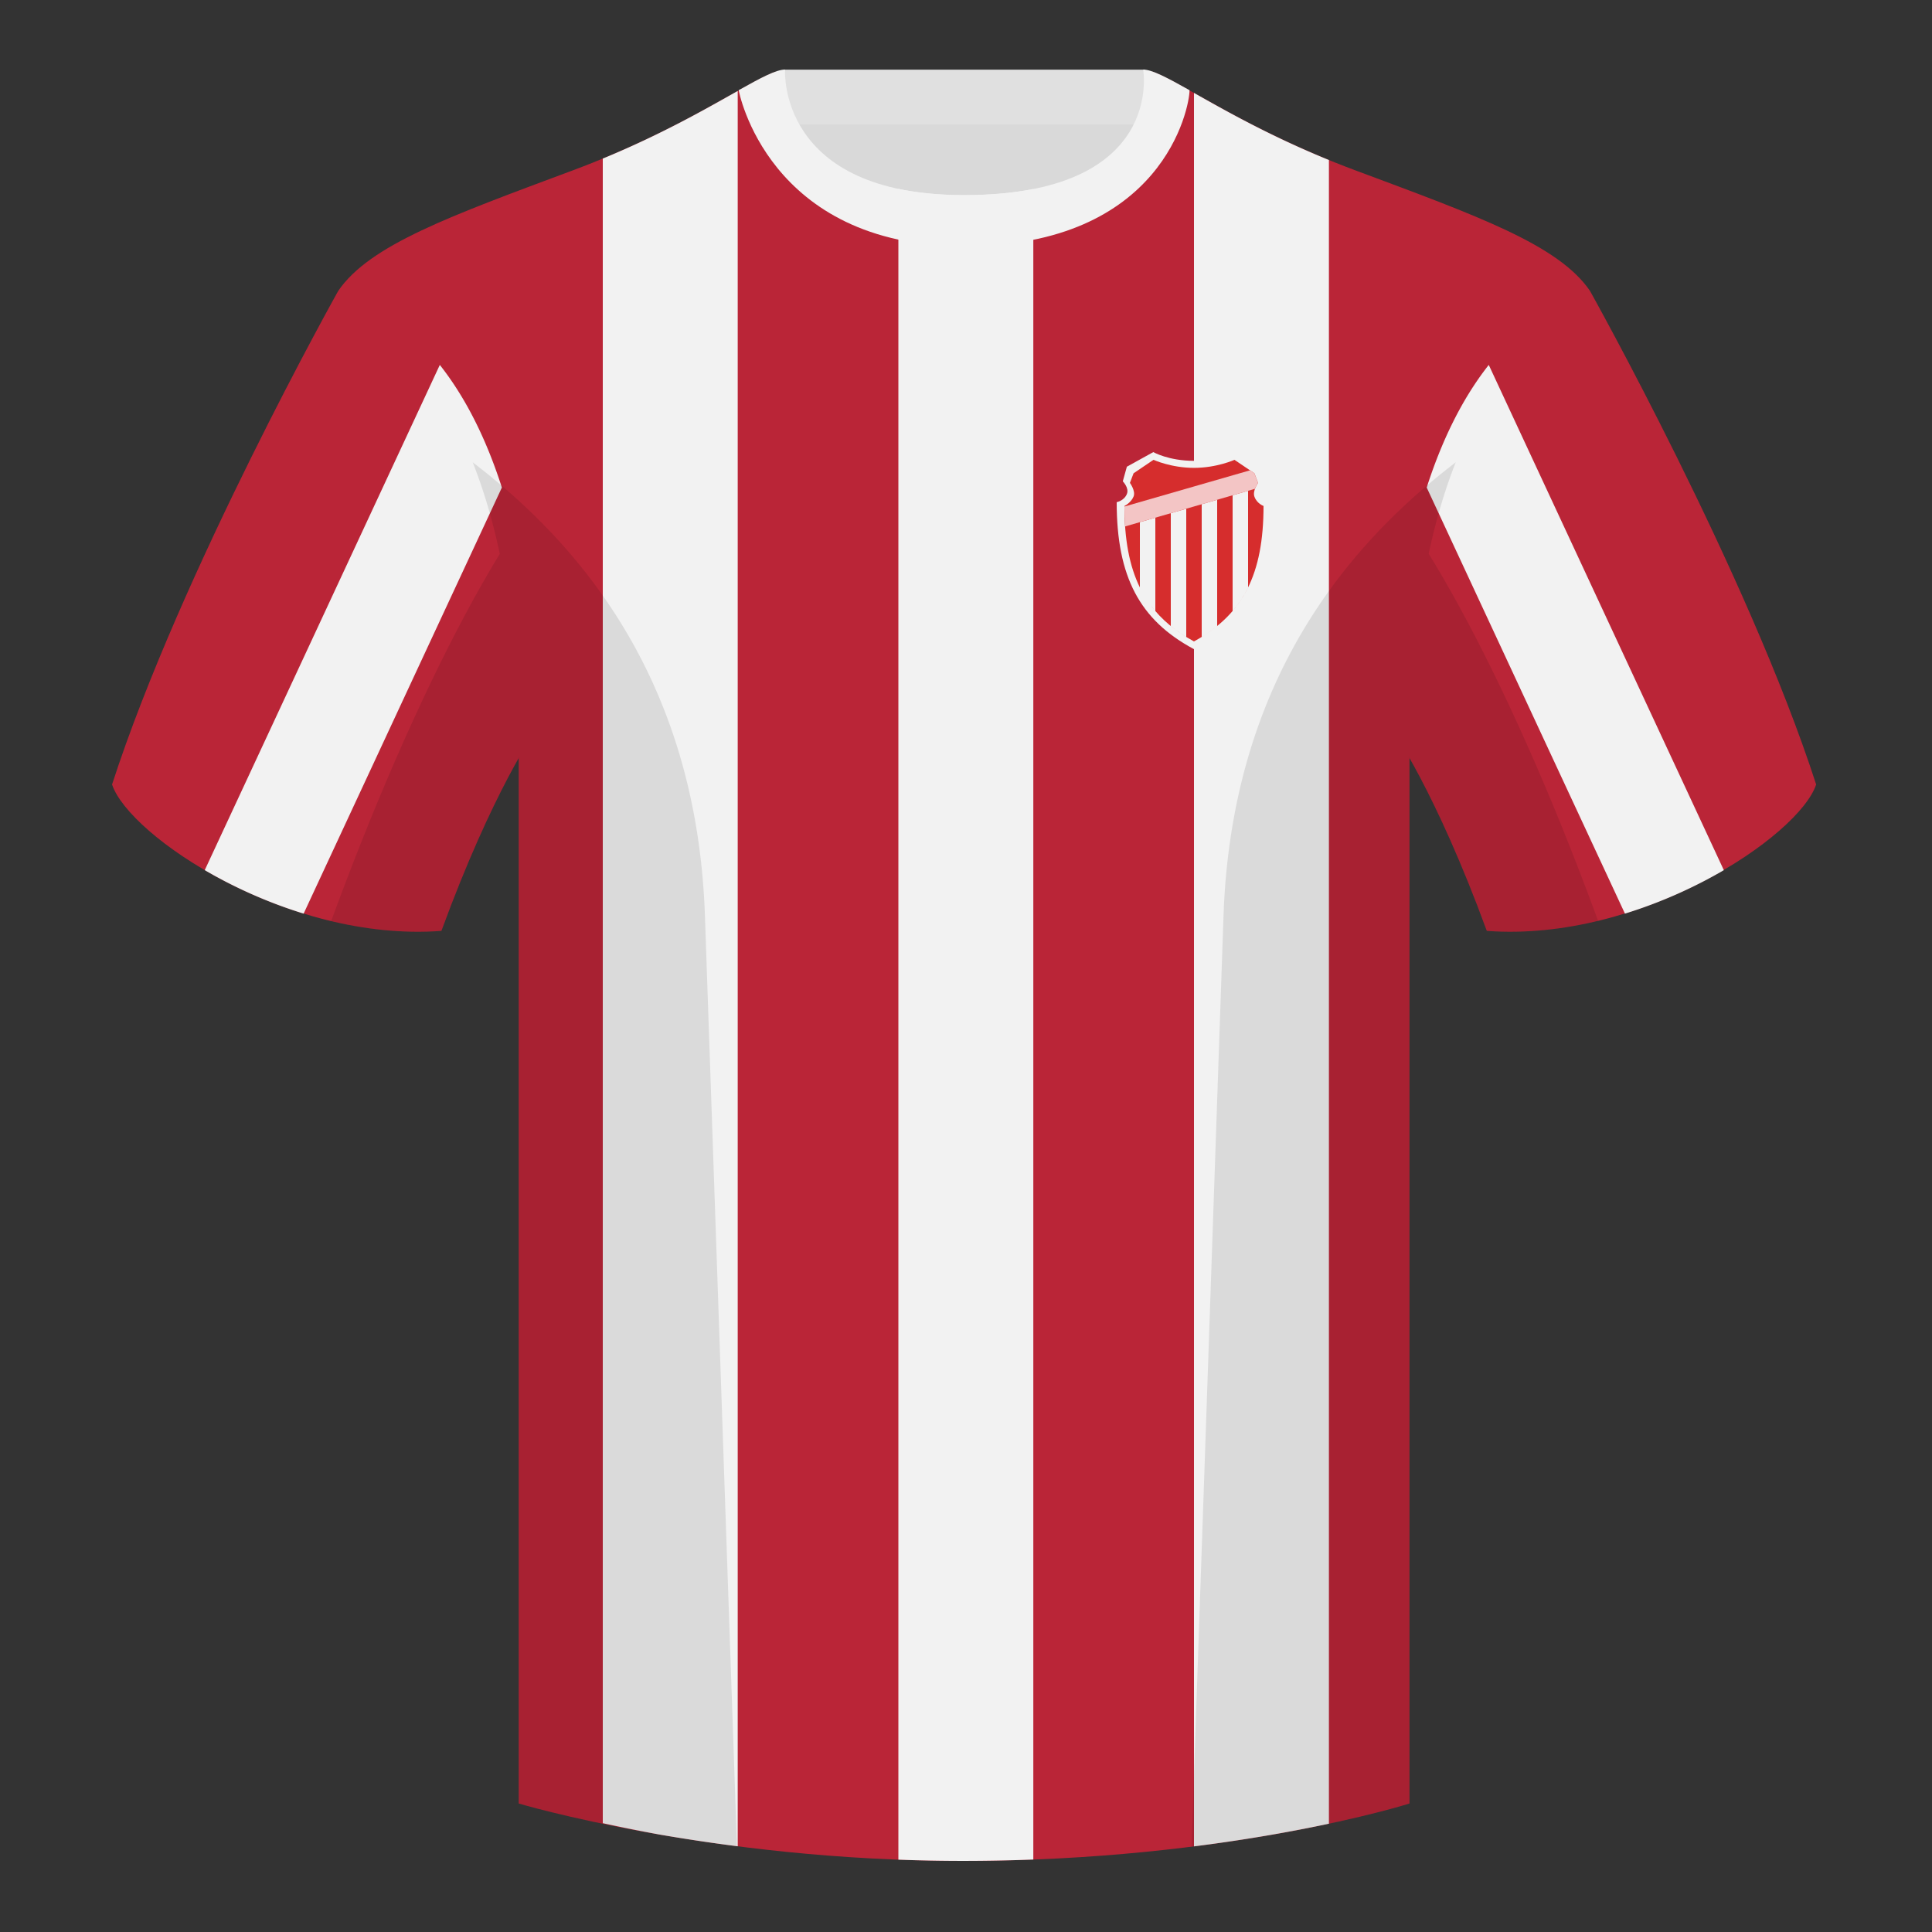 <?xml version="1.0" encoding="UTF-8"?><svg width="500" height="500" viewBox="0 0 500 500" fill="none" xmlns="http://www.w3.org/2000/svg"><rect x="0" y="0" width="500" height="500" fill="#333333" stroke="none"/><path fill-rule="evenodd" clip-rule="evenodd" d="M203.003 109.223h93.643V21.928h-93.643v87.295z" fill="#D9D9D9"/><path fill-rule="evenodd" clip-rule="evenodd" d="M202.864 32.228h93.458v-14.2h-93.458v14.2z" fill="#E0E0E0"/><path fill-rule="evenodd" clip-rule="evenodd" d="M87.547 75.258S46.785 148.058 29 203.028c4.445 13.375 45.208 40.861 85.232 37.885 13.34-36.399 24.46-52 24.46-52s2.963-95.085-51.145-113.654zm323.925 0s40.762 72.799 58.547 127.769c-4.445 13.375-45.208 40.861-85.232 37.885-13.34-36.399-24.46-52-24.46-52s-2.963-95.085 51.145-113.654z" fill="#BA2537"/><path fill-rule="evenodd" clip-rule="evenodd" d="M249.511 57.703c-50.082 0-47.798-39.469-48.742-39.14-7.516 2.619-24.133 14.937-52.439 25.495-31.873 11.885-52.626 19.315-60.782 31.2 11.115 8.915 46.694 28.971 46.694 120.346v271.14s49.658 14.855 114.885 14.855c68.929 0 115.648-14.855 115.648-14.855v-271.14c0-91.375 35.58-111.43 46.7-120.346-8.157-11.885-28.91-19.315-60.783-31.2-28.36-10.577-44.982-22.919-52.478-25.509-.927-.32 4.177 39.154-48.703 39.154z" fill="#BA2537"/><path fill-rule="evenodd" clip-rule="evenodd" d="M170.746 474.791c-5.456-.995-10.395-2.003-14.746-2.958V41.044c15.475-6.388 26.936-13.016 34.921-17.504v454.278a471.389 471.389 0 01-20.175-3.027zm96.675-425.871V481.248c-5.901.225-12.005.349-18.294.349-5.667 0-11.217-.113-16.627-.317V48.877c4.832 1.025 10.458 1.617 17.009 1.617 6.949 0 12.87-.576 17.912-1.574zm76.5-7.507V471.97c-9.083 1.936-20.886 4.091-34.921 5.87V24.046c8.096 4.561 19.566 11.102 34.921 17.367zM113.823 94.44c7.258 9.194 12.409 20.353 16.061 31.733l-51.304 110.27c-9.412-2.902-18.145-6.894-25.592-11.248L113.823 94.44v0zm271.468 0v-0l60.834 130.755c-7.446 4.354-16.179 8.346-25.591 11.248l-51.304-110.27c3.652-11.38 8.803-22.539 16.061-31.733z" fill="#F2F2F2"/><path fill-rule="evenodd" clip-rule="evenodd" d="M307.852 23.345C302.08 20.105 298.124 18 295.844 18c0 0 5.881 32.495-46.335 32.495-48.521 0-46.336-32.495-46.336-32.495-2.279 0-6.235 2.105-12.002 5.345 0 0 7.368 40.38 58.402 40.38 51.479 0 58.279-35.895 58.279-40.38z" fill="#F2F2F2"/><path fill-rule="evenodd" clip-rule="evenodd" d="M413.584 238.323c-9.287 2.238-19.064 3.316-28.798 2.592-8.197-22.369-15.557-36.883-20.012-44.748v270.577s-21.102 6.71-55.867 11.111l-.544-.06c1.881-54.795 5.722-166.47 8.277-240.705 2.055-59.755 31.084-95.29 60.099-117.44-2.676 6.781-5.072 14.606-7 23.667 7.354 11.852 24.436 42.069 43.831 94.964.005.014.01.028.014.042zM190.717 477.795c-34.248-4.401-56.477-11.051-56.477-11.051V196.172c-4.456 7.867-11.813 22.379-20.009 44.743-9.633.716-19.309-.332-28.511-2.523a1.01 1.01 0 01.02-.097c19.377-52.848 36.305-83.066 43.61-94.944-1.929-9.075-4.328-16.912-7.007-23.701 29.015 22.15 58.044 57.685 60.099 117.44 2.555 74.235 6.396 185.91 8.277 240.705h-.002z" fill="#000" fill-opacity=".1"/><path fill-rule="evenodd" clip-rule="evenodd" d="M289 129.959s1.888-.328 2.632-2.108c.654-1.568-1.053-3.287-1.053-3.287l1.053-3.782 6.842-3.782s3.934 2.261 10.526 2.261S319.526 117 319.526 117l6.842 3.782 1.053 3.782s-1.621 1.67-1.053 3.287c.696 1.978 2.632 2.108 2.632 2.108 0 19.114-5.819 30.269-19.564 37.805L309 168c-14.035-7.493-20-18.726-20-38.041z" fill="#F2F2F2"/><path fill-rule="evenodd" clip-rule="evenodd" d="M293.368 128.5c-.668 1.64-2.368 2.442-2.368 2.442 0 8.629 1.261 15.507 4 21.091v-16.9l4-1.159v24.157c-.414-.484-.811-.981-1.192-1.491 2.788 3.737 6.486 6.788 11.192 9.36l.393-.218c12.369-6.945 17.607-17.225 17.607-34.84 0 0-1.742-.619-2.368-2.442-.512-1.49.947-3.529.947-3.529l-.947-2.485-5.158-3.486s-4.541 2.083-10.474 2.083S298.526 119 298.526 119l-5.158 3.486-.947 2.485s1.537 2.084.947 3.529zM319 158.122c1.578-1.844 2.907-3.864 4-6.09v-25.015l-4 1.16v29.945zm-4 3.885c-1.23 1-2.562 1.941-4 2.829v-34.341l4-1.159v32.671zm-12 .009c1.23 1 2.562 1.939 4 2.824v-33.185l-4 1.159v29.202z" fill="#D62D2D"/><path d="M291.175 136.242c-.114-1.645-.172-3.362-.175-5.155l32.5-9.367 1.132.766.947 2.485s-.482.674-.795 1.529l-33.609 9.742z" fill="#F3C5C5"/></svg>